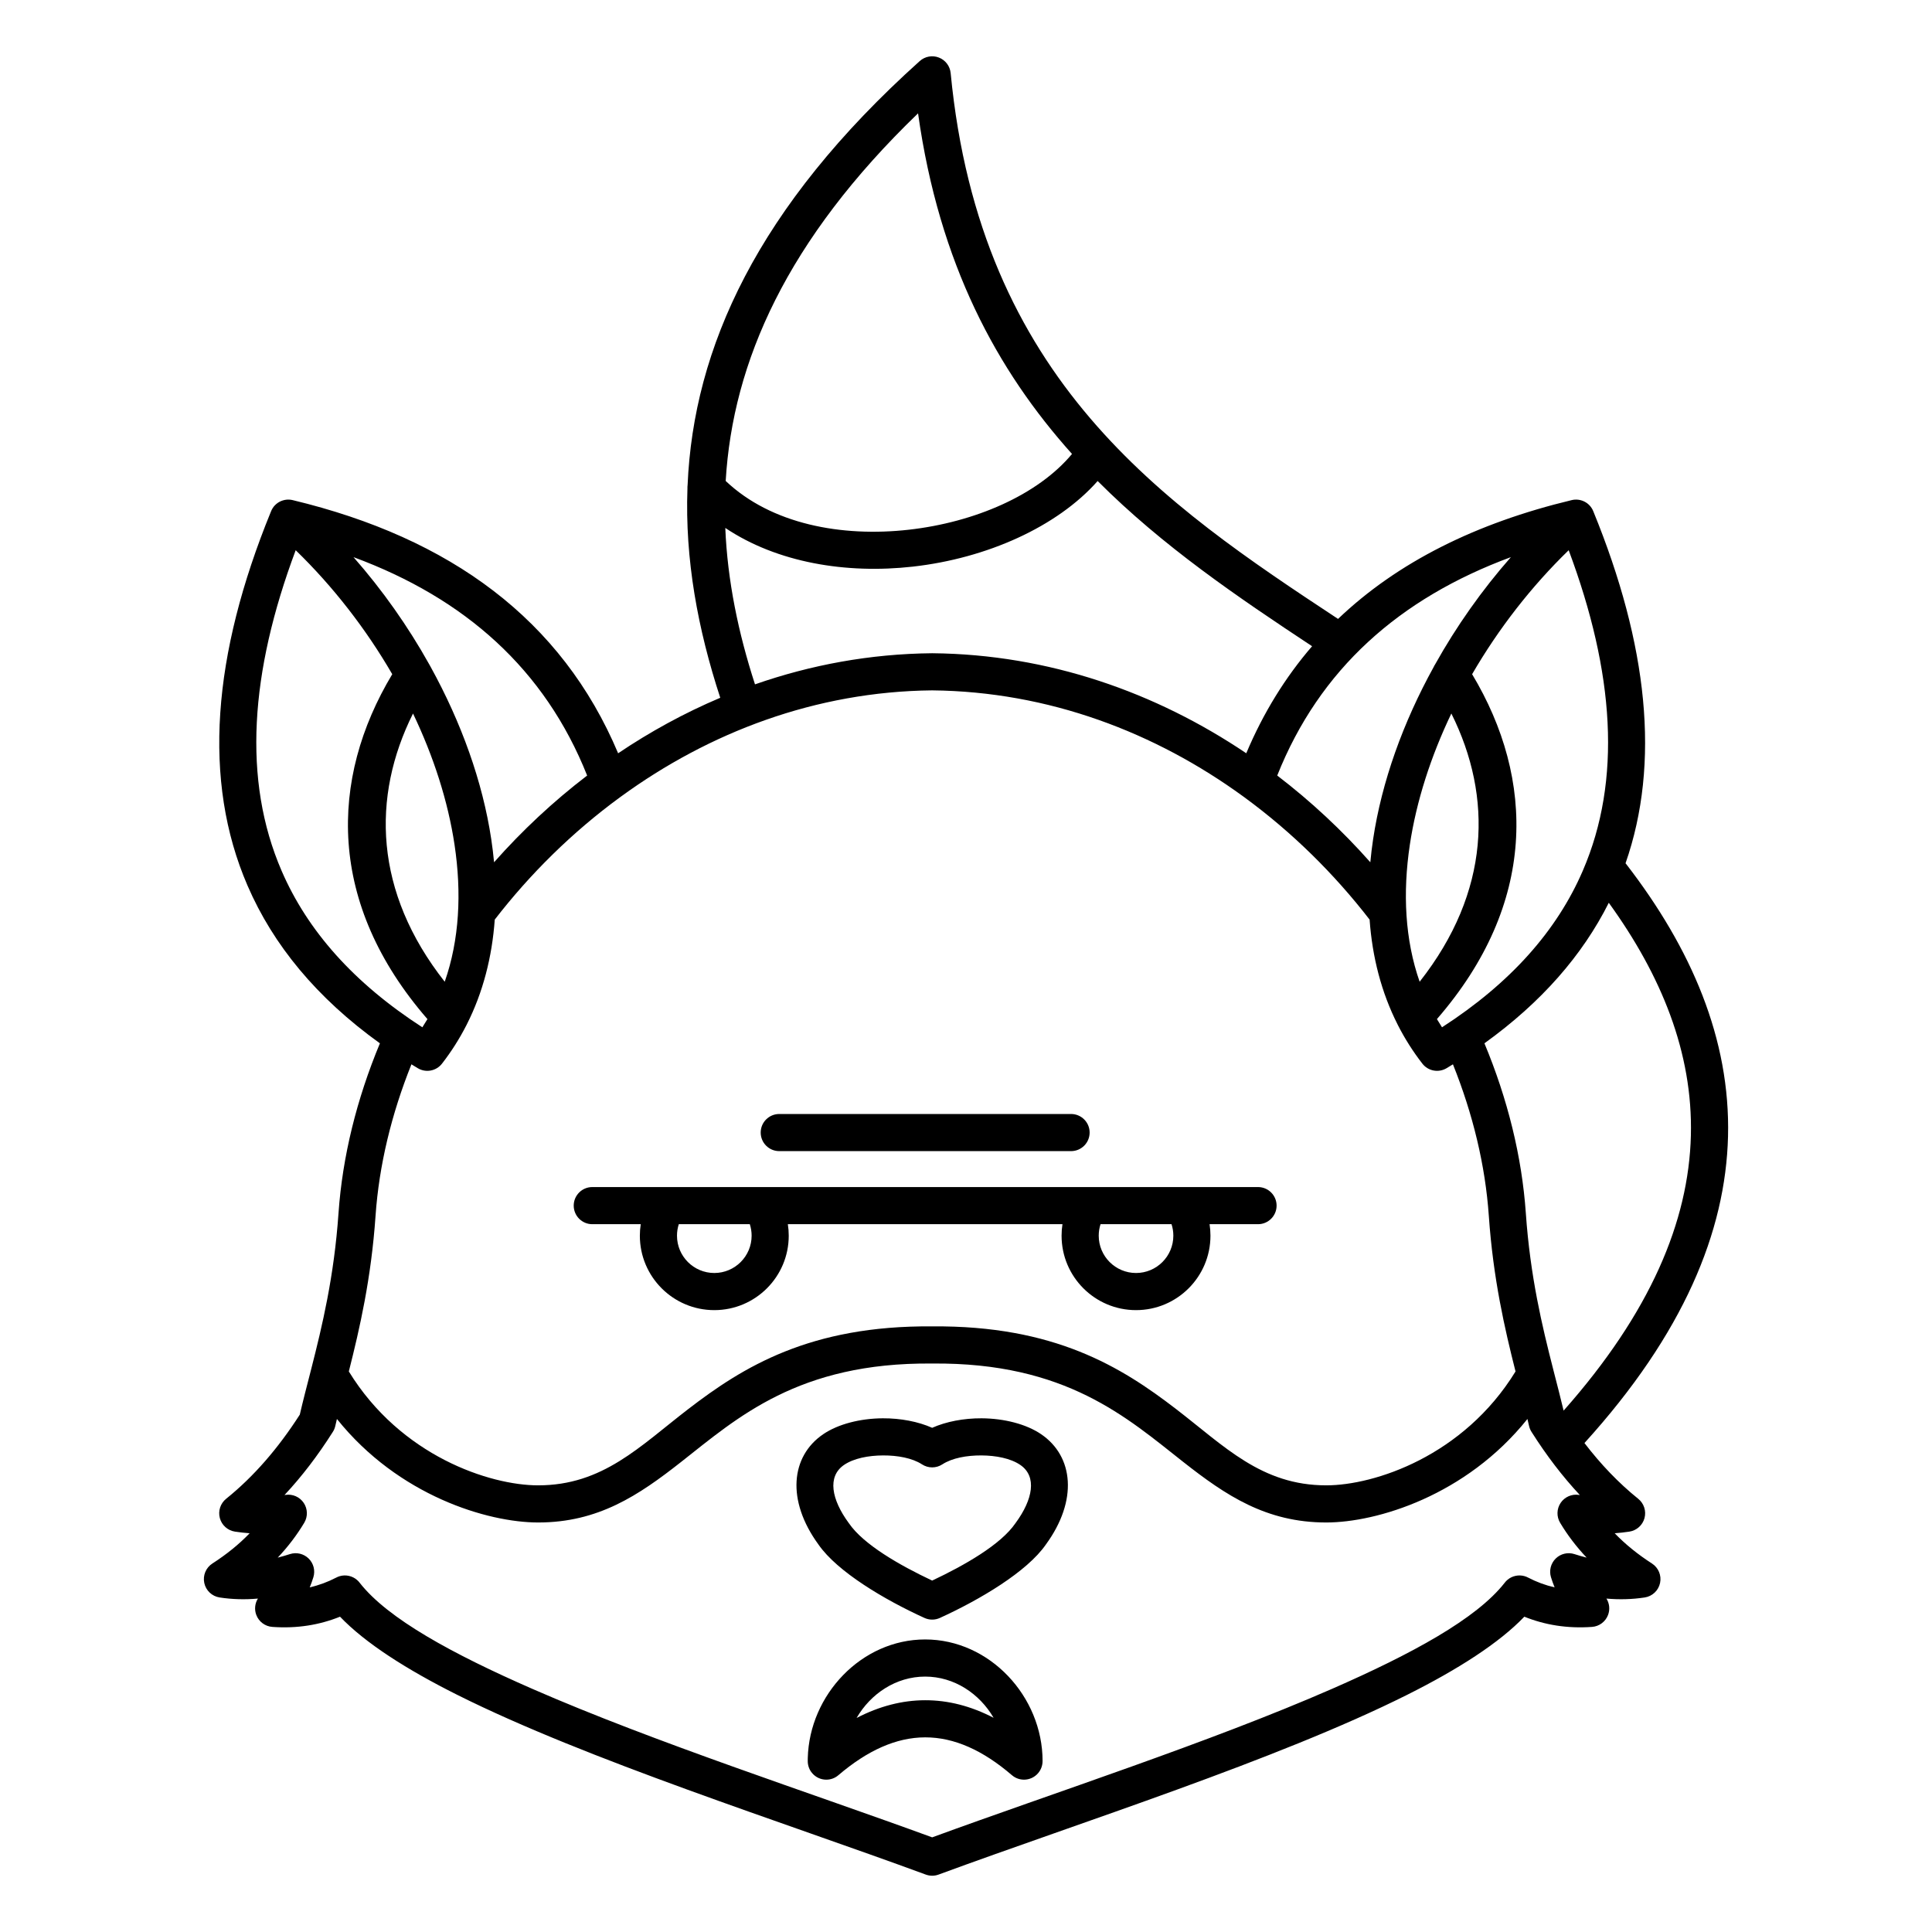 <?xml version="1.0" encoding="UTF-8"?>
<!-- Uploaded to: SVG Repo, www.svgrepo.com, Generator: SVG Repo Mixer Tools -->
<svg fill="#000000" width="800px" height="800px" version="1.1" viewBox="144 144 512 512" xmlns="http://www.w3.org/2000/svg">
 <path d="m326.22 272.56c-0.039 0.293-0.051 0.594-0.039 0.891-0.676 18.766 2.727 37.246 8.695 55.465-9.523 4.031-18.574 8.992-27.066 14.711-14.906-35.383-44.426-57.047-86.258-67.094l-0.445-0.086-0.328-0.035c-0.637-0.047-1.266 0.027-1.852 0.215l-0.457 0.164-0.43 0.211-0.27 0.16-0.145 0.094-0.387 0.293-0.383 0.359-0.207 0.227-0.113 0.137-0.285 0.406-0.242 0.426-0.199 0.449c-15.523 37.973-18.23 71.34-6.211 99.141 6.797 15.73 18.316 29.742 35.082 41.797-6.144 14.75-9.93 30.012-10.973 45.016-1.164 16.781-4.332 29.953-7.211 41.223-0.062 0.184-0.109 0.371-0.145 0.562-1.047 4.086-2.051 7.926-2.902 11.598-5.672 8.832-12.125 16.352-19.523 22.305-1.52 1.227-2.172 3.231-1.664 5.117 0.508 1.883 2.082 3.289 4.012 3.582 1.293 0.195 2.59 0.34 3.883 0.434-2.816 2.93-6.113 5.594-9.871 8.016-1.719 1.105-2.574 3.16-2.148 5.164 0.426 2 2.047 3.527 4.07 3.836 3.356 0.512 6.738 0.598 10.141 0.293-0.801 1.281-0.977 2.883-0.43 4.332 0.676 1.797 2.336 3.039 4.254 3.176 6.562 0.469 12.512-0.516 17.938-2.707 6.644 6.949 17.555 13.953 31.117 20.738 34.43 17.223 86.305 33.68 124.11 47.605 0.555 0.203 1.121 0.301 1.68 0.305h0.039c0.559-0.004 1.125-0.102 1.68-0.305 37.801-13.926 89.68-30.383 124.11-47.605 13.562-6.785 24.473-13.789 31.117-20.738 5.426 2.191 11.375 3.176 17.941 2.707 1.914-0.137 3.574-1.379 4.25-3.176 0.547-1.449 0.371-3.051-0.43-4.332 3.402 0.305 6.785 0.219 10.141-0.293 2.023-0.309 3.644-1.836 4.07-3.836 0.426-2.004-0.43-4.059-2.148-5.164-3.758-2.422-7.055-5.086-9.875-8.016 1.297-0.094 2.594-0.238 3.887-0.434 1.93-0.293 3.504-1.699 4.012-3.582 0.508-1.887-0.145-3.891-1.664-5.117-5.199-4.184-9.93-9.141-14.25-14.777 26.266-28.945 37.414-56.035 38.047-81.254 0.645-25.848-9.766-49.883-26.98-72.172-0.059-0.074-0.117-0.145-0.18-0.215 9.27-26.578 5.914-57.906-8.52-93.223l-0.227-0.508-0.219-0.375c-0.09-0.141-0.184-0.27-0.281-0.398l-0.258-0.301-0.309-0.305-0.328-0.27c-0.066-0.047-0.129-0.094-0.195-0.141l-0.414-0.254-0.508-0.242-0.379-0.133c-0.586-0.188-1.215-0.262-1.852-0.215l-0.328 0.035-0.445 0.086c-25.324 6.082-46.137 16.422-61.926 31.484-46.16-30.445-94.824-63.199-102.66-144.65-0.18-1.848-1.383-3.441-3.113-4.113-1.73-0.676-3.691-0.316-5.074 0.922-43.094 38.707-59.973 76.094-61.527 112.38zm222.57 247.48c-16.301 20.367-39.965 27.43-53.305 27.434-15.949 0.008-26.641-7.184-37.898-16.035-14.895-11.707-31.055-26.41-66.496-26.09h-0.102c-35.441-0.32-51.602 14.383-66.496 26.09-11.258 8.852-21.949 16.043-37.902 16.035-13.336-0.004-37-7.066-53.301-27.434-0.141 0.598-0.277 1.188-0.414 1.777-0.062 0.301-0.152 0.598-0.273 0.887-0.117 0.289-0.266 0.566-0.438 0.824-3.898 6.152-8.145 11.727-12.773 16.676 0.094-0.016 0.184-0.027 0.277-0.043 1.883-0.285 3.762 0.543 4.824 2.125 1.059 1.582 1.113 3.633 0.133 5.269-1.965 3.277-4.305 6.356-7.023 9.23 1.07-0.27 2.148-0.578 3.227-0.93 1.742-0.566 3.656-0.113 4.965 1.172 1.309 1.285 1.793 3.191 1.258 4.945-0.289 0.938-0.613 1.836-0.969 2.695 2.453-0.559 4.777-1.426 6.984-2.57 0.316-0.172 0.648-0.305 0.984-0.402 0.797-0.227 1.621-0.246 2.402-0.074 0.777 0.168 1.52 0.527 2.148 1.066 0.27 0.227 0.516 0.488 0.73 0.777 7.469 9.551 24.664 18.875 45.738 28.098 32.438 14.188 74 27.645 105.97 39.355 31.969-11.711 73.531-25.168 105.97-39.355 21.074-9.223 38.27-18.547 45.738-28.098 0.215-0.289 0.461-0.551 0.73-0.777 0.629-0.539 1.371-0.898 2.148-1.066h0.004c0.777-0.172 1.602-0.152 2.398 0.074 0.336 0.098 0.668 0.23 0.984 0.402 2.207 1.145 4.531 2.012 6.984 2.57-0.355-0.859-0.68-1.758-0.969-2.695-0.535-1.754-0.051-3.66 1.258-4.945s3.223-1.738 4.969-1.172c1.074 0.352 2.152 0.66 3.223 0.926-2.719-2.871-5.059-5.949-7.023-9.227-0.977-1.637-0.926-3.688 0.133-5.269 1.062-1.582 2.941-2.41 4.824-2.125 0.094 0.016 0.184 0.027 0.273 0.039-4.625-4.945-8.871-10.52-12.77-16.672-0.172-0.258-0.32-0.535-0.438-0.824-0.121-0.289-0.211-0.586-0.273-0.887-0.137-0.59-0.273-1.18-0.414-1.777zm-190.43 92.375c0.195 0.531 0.484 1.035 0.875 1.488 0.477 0.562 1.055 0.988 1.68 1.277 0.629 0.289 1.328 0.453 2.062 0.453 1.133 0 2.266-0.387 3.195-1.18 7.691-6.559 15.316-10.023 23.012-10.035 7.684-0.012 15.297 3.422 22.98 10.023 0.332 0.289 0.695 0.523 1.074 0.703l0.047 0.023c0.633 0.297 1.34 0.465 2.086 0.465 1.387-0.004 2.758-0.586 3.731-1.715 0.797-0.93 1.188-2.07 1.188-3.203l0.004-0.004c0-17.117-14.004-32.238-31.117-32.238-16.852 0-30.68 14.656-31.109 31.438l-0.008 0.801c0 0.598 0.105 1.172 0.301 1.703zm48.957-13.18c-3.734-6.414-10.445-10.922-18.141-10.922-7.719 0-14.441 4.531-18.172 10.969 6.059-3.144 12.125-4.695 18.16-4.703 6.039-0.012 12.098 1.512 18.152 4.656zm-16.281-76.852c-3.707-1.652-8.387-2.543-13.09-2.519-5.941 0.031-11.848 1.523-15.809 4.231-8.57 5.848-9.773 17.516-1.238 29.215 4.981 7.215 17.52 14.648 28.098 19.461 1.297 0.59 2.781 0.59 4.078 0 10.578-4.816 23.121-12.246 28.102-19.473 8.531-11.676 7.332-23.352-1.242-29.203-3.961-2.707-9.867-4.199-15.809-4.231-4.703-0.023-9.383 0.867-13.09 2.519zm-2.688 9.691c1.633 1.062 3.742 1.062 5.375 0 2.578-1.68 6.481-2.391 10.352-2.371 3.852 0.02 7.742 0.762 10.312 2.516 4.504 3.074 3.309 9.18-1.195 15.328-0.031 0.043-0.062 0.086-0.094 0.129-3.879 5.68-13.523 11.168-22.062 15.195-8.539-4.027-18.184-9.516-22.062-15.195-0.031-0.043-0.062-0.086-0.094-0.129-4.504-6.148-5.699-12.254-1.195-15.328 2.57-1.754 6.461-2.496 10.316-2.516 3.867-0.02 7.769 0.691 10.348 2.371zm2.688-205.12c-30.898 0.309-59.137 11.148-82.461 28.137-0.109 0.086-0.223 0.168-0.34 0.246-12.598 9.227-23.758 20.246-33.121 32.367-0.703 9.879-3.102 19.281-7.418 27.805-0.035 0.07-0.07 0.141-0.105 0.207-1.816 3.551-3.965 6.949-6.461 10.164-1.531 1.969-4.293 2.484-6.426 1.195-0.562-0.336-1.121-0.68-1.672-1.02-5.293 13.18-8.578 26.762-9.508 40.125-1.156 16.703-4.215 29.93-7.082 41.27 13.777 22.441 37.391 30.176 50.152 30.18 17.176 0.008 26.957-10.34 39.844-20.246 14.469-11.121 32.215-22.164 64.598-21.879 32.383-0.285 50.129 10.758 64.598 21.879 12.887 9.906 22.668 20.254 39.844 20.246 12.762-0.004 36.375-7.738 50.152-30.18-2.867-11.34-5.926-24.566-7.082-41.27-0.93-13.363-4.215-26.945-9.508-40.125-0.551 0.34-1.109 0.684-1.672 1.02-2.133 1.289-4.894 0.773-6.426-1.195-2.496-3.215-4.644-6.613-6.461-10.164-0.035-0.066-0.07-0.137-0.102-0.207-4.32-8.523-6.719-17.926-7.422-27.805-9.363-12.117-20.52-23.137-33.121-32.367-0.117-0.078-0.23-0.16-0.34-0.25-23.328-16.984-51.562-27.824-82.461-28.133zm179.31 56.293c-6.973 13.887-17.828 26.359-32.957 37.238 6.144 14.75 9.93 30.012 10.973 45.016 1.164 16.781 4.332 29.953 7.215 41.223 0.059 0.188 0.105 0.371 0.141 0.562 0.949 3.695 1.859 7.191 2.656 10.543 23.012-25.988 33.16-50.191 33.727-72.918 0.551-22.008-7.883-42.496-21.754-61.664zm-256.54 85.176c-0.156 0.992-0.238 2.012-0.238 3.047 0 10.891 8.84 19.727 19.727 19.727 10.891 0 19.73-8.836 19.73-19.727 0-1.035-0.082-2.055-0.238-3.047h72.777c-0.156 0.992-0.234 2.012-0.234 3.047 0 10.891 8.84 19.727 19.727 19.727 10.887 0 19.727-8.836 19.727-19.727 0-1.035-0.082-2.055-0.234-3.047h12.84c2.715 0 4.922-2.203 4.922-4.922 0-2.715-2.207-4.918-4.922-4.918h-176.43c-2.715 0-4.918 2.203-4.918 4.918 0 2.719 2.203 4.922 4.918 4.922zm140.66 0h-18.812c-0.312 0.961-0.48 1.984-0.48 3.047 0 5.457 4.43 9.887 9.887 9.887 5.457 0 9.887-4.43 9.887-9.887 0-1.062-0.168-2.086-0.48-3.047zm-111.76 0h-18.816c-0.312 0.961-0.48 1.984-0.48 3.047 0 5.457 4.434 9.887 9.887 9.887 5.457 0 9.891-4.43 9.891-9.887 0-1.062-0.168-2.086-0.48-3.047zm7.805-19.363h77.332c2.719 0 4.922-2.203 4.922-4.922 0-2.715-2.203-4.918-4.922-4.918h-77.332c-2.715 0-4.918 2.203-4.918 4.918 0 2.719 2.203 4.922 4.918 4.922zm174.29-34.988c0.434 0.734 0.883 1.457 1.348 2.172 18.141-11.719 30.43-25.57 37.297-41.461 10.402-24.062 8.371-52.609-3.727-84.969-9.91 9.609-18.629 20.852-25.59 32.855 16.734 27.895 17.227 60.828-9.328 91.402zm-276.85-91.402c-6.961-12.004-15.68-23.246-25.59-32.855-12.098 32.359-14.129 60.906-3.727 84.969 6.867 15.891 19.156 29.742 37.297 41.461 0.465-0.715 0.914-1.438 1.348-2.172-26.555-30.574-26.062-63.512-9.328-91.402zm5.504 10.414c-11.039 22.109-10.332 47.285 8.402 71.086 3.894-11.109 4.516-23.547 2.602-36.301-1.738-11.566-5.555-23.395-11.004-34.785zm275.17 0c-5.449 11.391-9.266 23.219-11.004 34.785-1.914 12.754-1.293 25.191 2.602 36.301 18.734-23.797 19.441-48.969 8.402-71.086zm-4.305-13.012c5.625-10.082 12.414-19.707 20.082-28.426-29.547 10.918-50.711 29.707-61.922 57.879 8.988 6.871 17.254 14.609 24.672 22.984 0.184-2.023 0.43-4.059 0.738-6.102 2.289-15.25 7.93-30.934 16.055-45.656 0.105-0.234 0.23-0.461 0.375-0.68zm-224.72 29.453c-11.211-28.172-32.375-46.961-61.922-57.879 7.668 8.719 14.457 18.344 20.082 28.426 0.145 0.219 0.27 0.445 0.379 0.68 8.117 14.723 13.762 30.406 16.051 45.656 0.309 2.043 0.555 4.078 0.742 6.102 7.41-8.371 15.672-16.109 24.668-22.984zm135.29-78.051c-10.734 12.137-29.375 20.48-48.945 22.684-17.688 1.992-35.992-1.039-49.734-10.25 0.578 13.977 3.438 27.789 7.871 41.453 14.738-5.148 30.477-8.09 46.91-8.246h0.055 0.055c30.852 0.297 59.242 10.391 83.172 26.508 4.504-10.688 10.34-20.125 17.445-28.367-19.66-12.988-39.598-26.512-56.828-43.781zm-6.793-7.172c-19.852-22.117-35.195-50.328-40.801-90.266-34.766 33.492-49.113 65.895-50.98 97.422 12.066 11.453 30.73 14.926 48.531 12.922 17.387-1.957 34.133-9.141 43.25-20.078z" fill-rule="evenodd"/>
</svg>